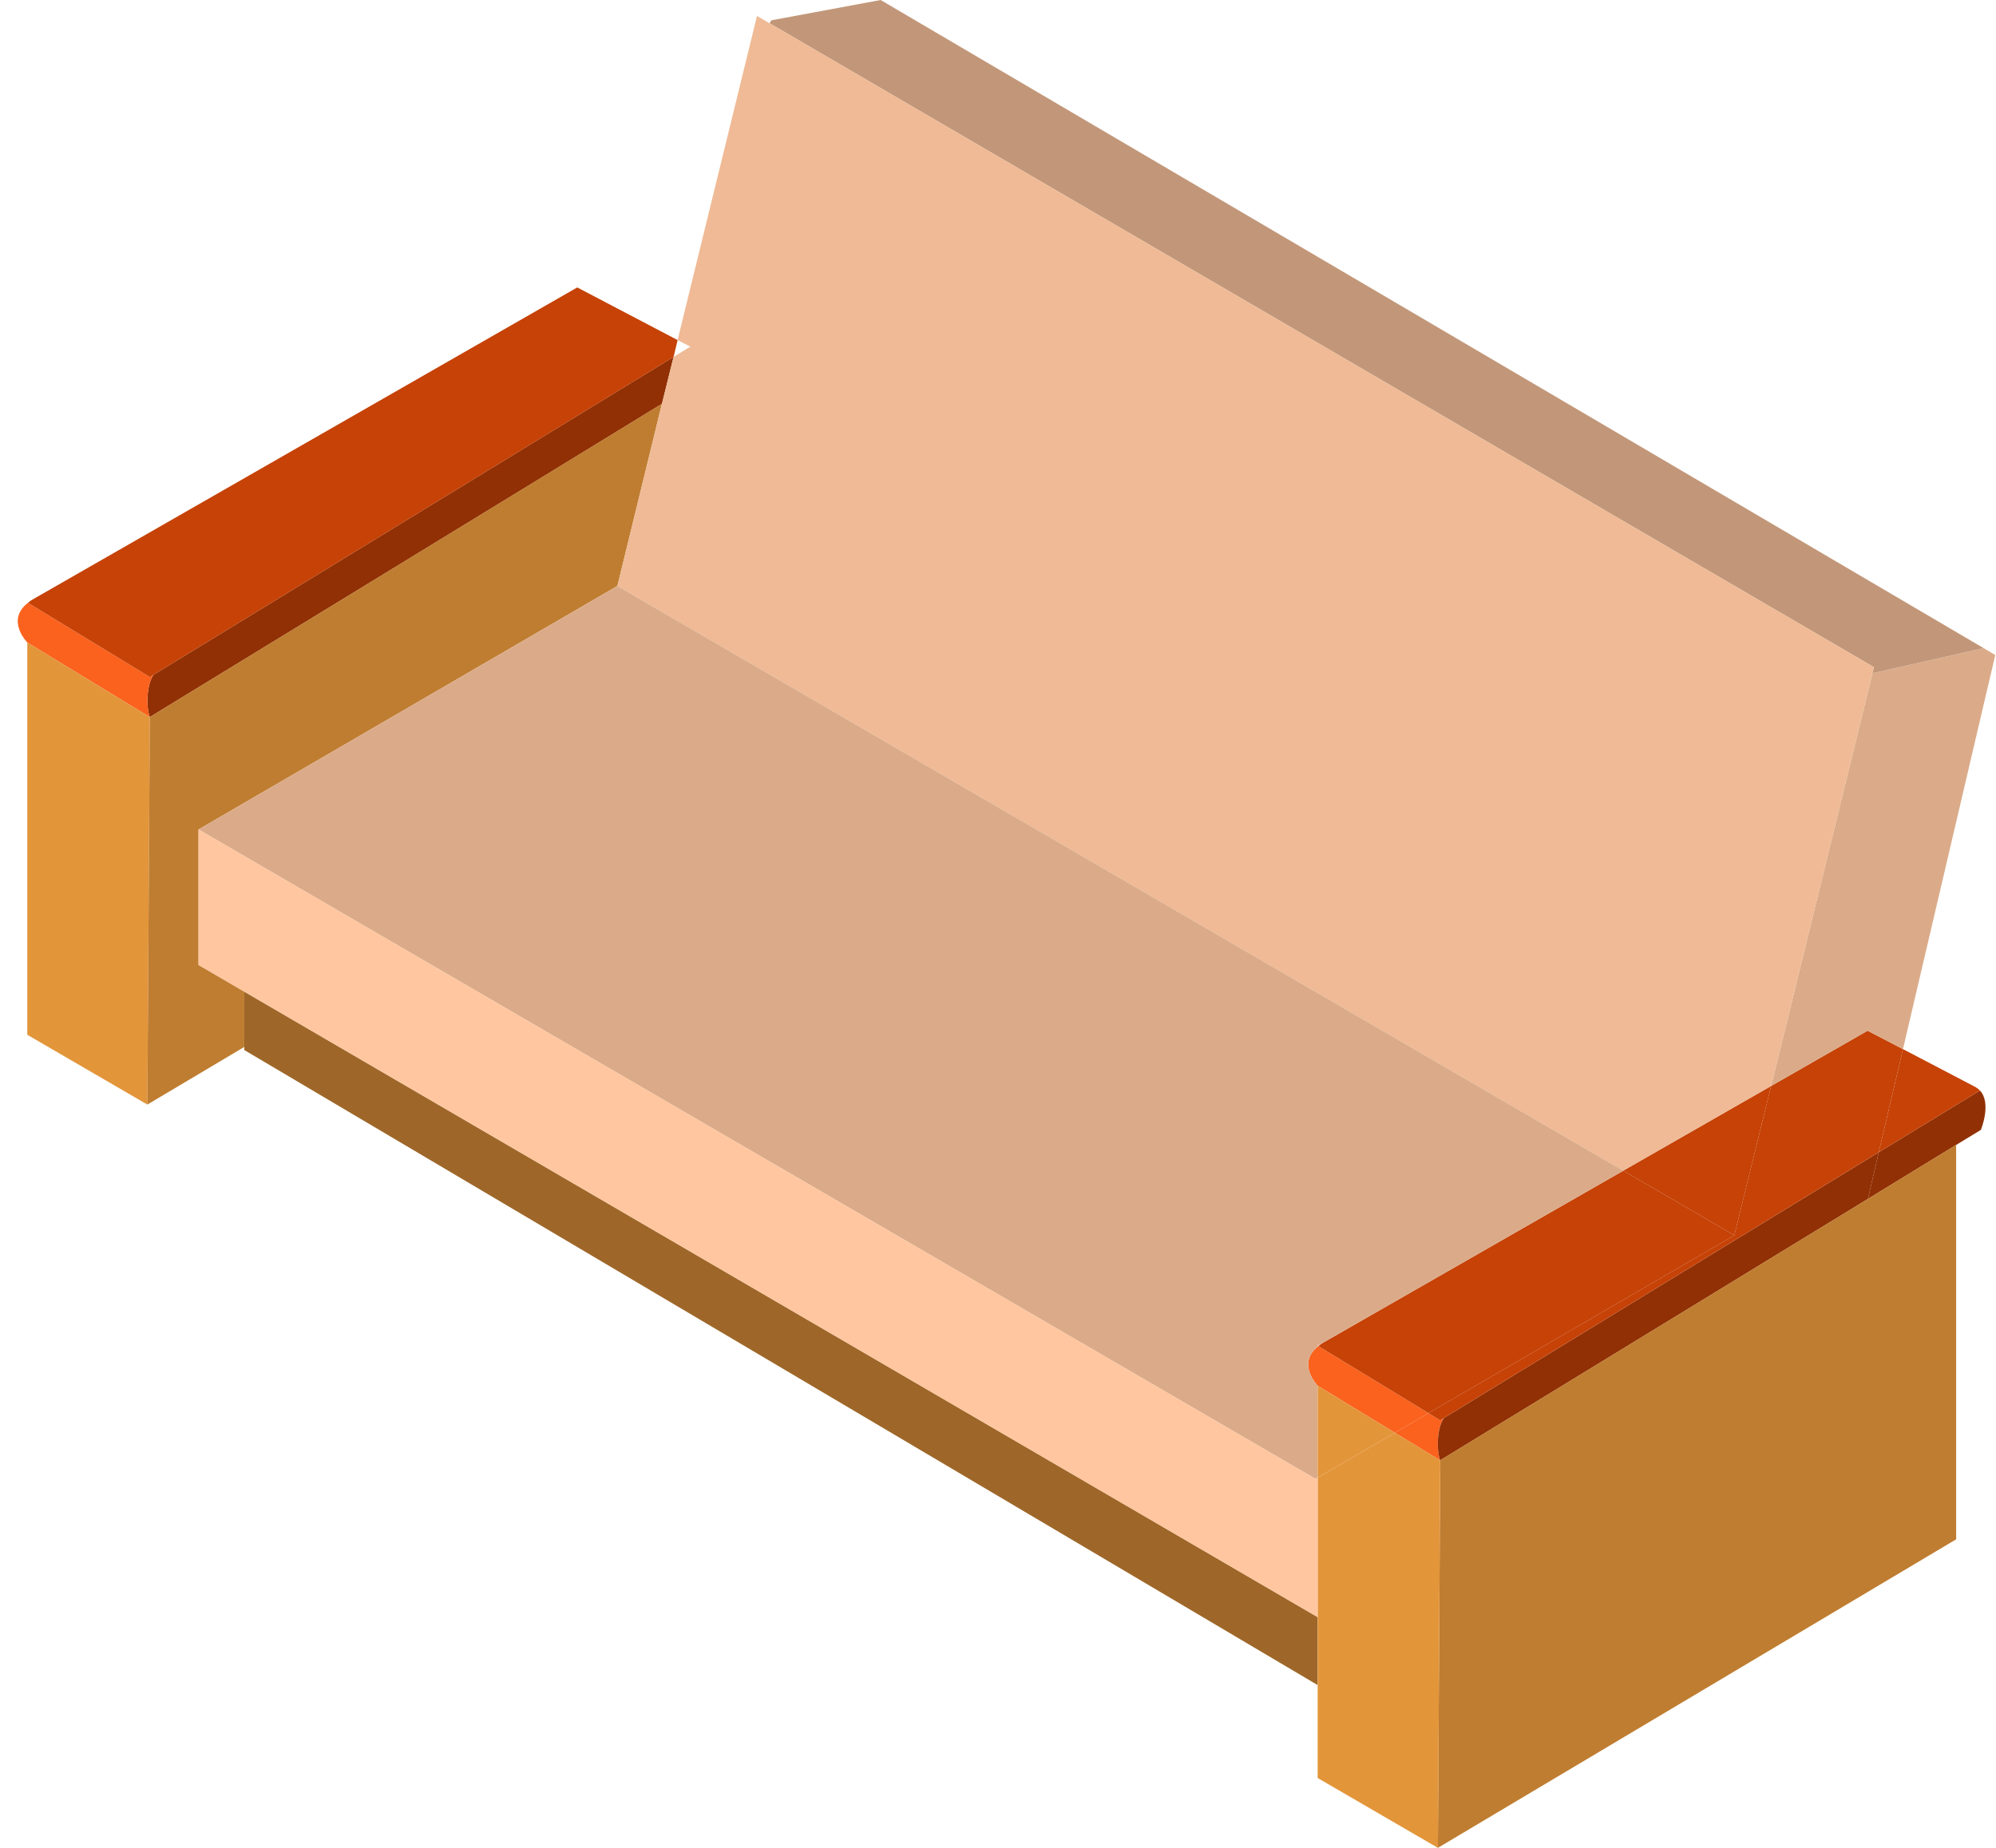 <svg width="108" height="100" viewBox="0 0 108 100" fill="none" xmlns="http://www.w3.org/2000/svg">
<g clip-path="url(#clip0_1336_6750)">
<path d="M36.446 19.316L35.817 21.854C29.799 25.548 8.109 38.803 8.109 38.803H8.1C7.891 38.186 7.941 37.053 8.301 36.521L36.446 19.316Z" fill="#913005"/>
<path d="M8.109 36.638L8.301 36.52C7.941 37.052 7.891 38.186 8.1 38.803L1.478 34.77C1.478 34.77 0.293 33.57 1.511 32.623L8.109 36.638Z" fill="#FA621E"/>
<path d="M77.928 76.862L78.128 76.735C77.76 77.259 77.709 78.4 77.918 79.026L75.477 77.538L77.29 76.473L77.928 76.862Z" fill="#FA621E"/>
<path d="M77.291 76.473L75.478 77.538L71.298 74.993C71.298 74.993 70.123 73.793 71.331 72.846L77.291 76.473Z" fill="#FA621E"/>
<path d="M101.658 62.355L101.07 64.882L77.929 79.026H77.92C77.71 78.401 77.761 77.26 78.13 76.735L101.658 62.355Z" fill="#913005"/>
<path d="M107.131 59.016C107.777 59.709 107.181 61.146 107.181 61.146L105.846 61.958L101.07 64.882L101.657 62.355L107.131 59.016Z" fill="#913005"/>
<path d="M8.108 38.803V38.819L7.973 59.776L1.477 55.998V34.77L8.099 38.803H8.108Z" fill="#E3953A"/>
<path d="M8.302 36.521L8.11 36.639L1.512 32.623C1.595 32.547 1.697 32.479 1.814 32.412C1.823 32.412 1.823 32.404 1.831 32.404L31.234 15.555L36.665 18.404L36.447 19.317L8.302 36.521Z" fill="#C64207"/>
<path d="M107.13 59.016L101.656 62.355L102.966 56.775L106.86 58.812C106.869 58.812 106.869 58.821 106.878 58.821C106.979 58.88 107.063 58.939 107.13 59.016Z" fill="#C64207"/>
<path d="M95.832 58.77L93.842 66.852L87.832 63.352L95.832 58.77Z" fill="#C64207"/>
<path d="M93.845 66.852L77.292 76.473L71.332 72.847C71.417 72.77 71.517 72.703 71.634 72.635C71.643 72.635 71.643 72.626 71.652 72.626L87.835 63.353L93.845 66.852Z" fill="#C64207"/>
<path d="M78.128 76.735L77.927 76.862L77.289 76.473L93.841 66.852L95.831 58.77L101.052 55.778L102.966 56.775L101.656 62.355L78.128 76.735Z" fill="#C64207"/>
<path d="M13.219 56.658V53.665L71.295 87.513V91.191L13.219 56.826V56.658Z" fill="#9E6729"/>
<path d="M35.815 21.854L33.406 31.71L10.742 44.889V52.219L13.218 53.665V56.657C10.122 58.501 7.973 59.776 7.973 59.776L8.107 38.819V38.803C8.107 38.803 29.797 25.547 35.815 21.854Z" fill="#BF7D31"/>
<path d="M107.961 35.447L102.967 56.775L101.053 55.778L95.832 58.77L101.313 36.436L107.331 35.075L107.961 35.447Z" fill="#DBAB89"/>
<path d="M107.33 35.075L101.312 36.436L101.396 36.106L41.641 1.26L41.733 1.099L47.651 0L107.33 35.075Z" fill="#C29779"/>
<path d="M101.068 64.882L105.844 61.958V83.303L77.801 100L77.927 79.043V79.026L101.068 64.882Z" fill="#BF7D31"/>
<path d="M101.312 36.436L95.831 58.77L87.831 63.353L33.406 31.71L35.815 21.854L36.444 19.316L37.351 18.759L36.663 18.404L40.96 0.863L41.64 1.26L101.396 36.106L101.312 36.436Z" fill="#EFBA95"/>
<path d="M87.831 63.352L71.648 72.626C71.64 72.626 71.64 72.634 71.631 72.634L71.296 72.829L71.329 72.846C70.121 73.792 71.296 74.993 71.296 74.993V79.964L71.178 80.032L10.742 44.889L33.406 31.71L87.831 63.352Z" fill="#DBAB89"/>
<path d="M77.929 79.026V79.042L77.802 100L71.297 96.22V91.19V87.513V79.964L75.478 77.538L77.919 79.026H77.929Z" fill="#E3953A"/>
<path d="M71.297 74.993L75.478 77.538L71.297 79.964V74.993Z" fill="#E3953A"/>
<path d="M13.219 53.665L10.742 52.219V44.889L71.178 80.032L71.295 79.964V87.513L13.219 53.665Z" fill="#FFC69F"/>
</g>
<defs>
<clipPath id="clip0_1336_6750">
<rect width="107" height="100" fill="white" transform="translate(0.961)"/>
</clipPath>
</defs>
</svg>
